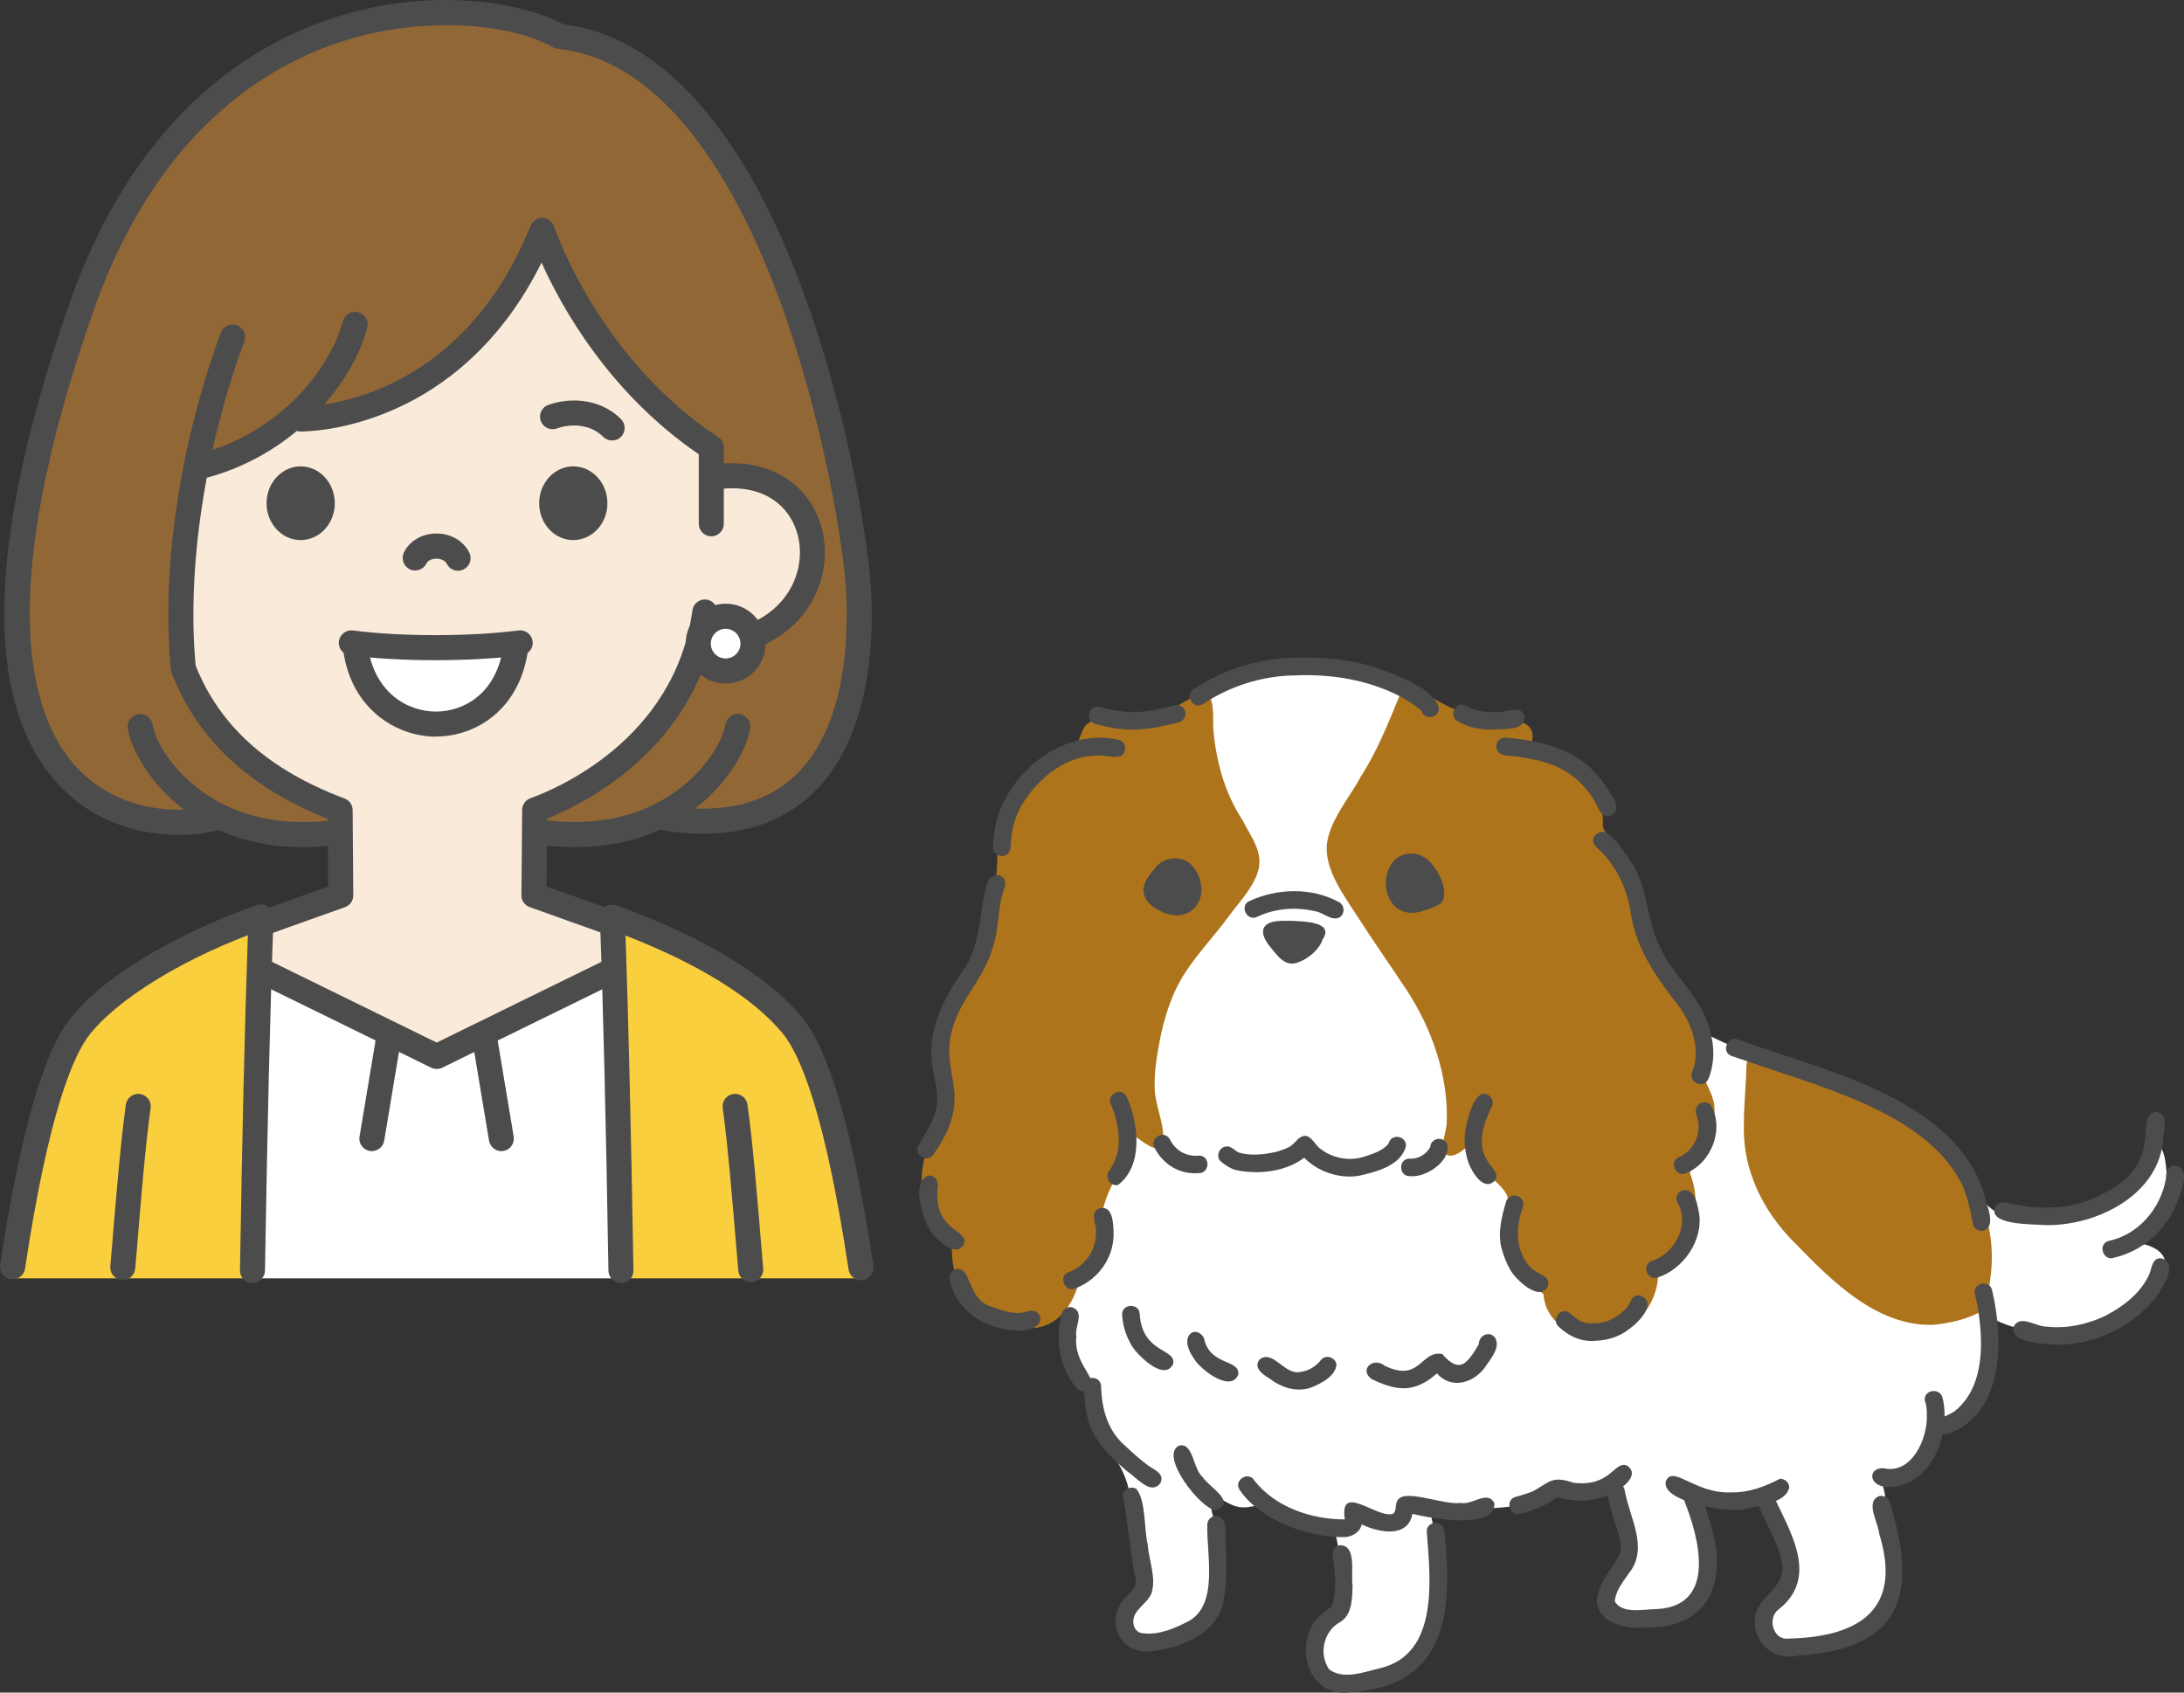 <?xml version="1.0" encoding="UTF-8"?><svg id="_レイヤー_23" xmlns="http://www.w3.org/2000/svg" width="240" height="186" viewBox="0 0 240 186"><rect x="0" y="0" width="240" height="186" fill="#333333" stroke="none"/><defs><style>.cls-1{fill:#faead9;}.cls-2{fill:#fff;}.cls-3{fill:#4c4c4c;}.cls-4{fill:#916736;}.cls-5{fill:#facf3e;}.cls-6{fill:#ae741b;}</style></defs><path class="cls-1" d="M67.41,101.52l-8.58-2.98-.07-9.41c9.6-3.81,15.33-10.27,18.37-18.1,18.36-.8,14-21.68,1.06-18.39v-3.39s-12.38-7.32-18.55-23.49c-6.52,15.86-19.07,19.99-27.18,20.37-1.84,1.49-5.12,3.9-10.63,5.28-2.83,11.24-1.68,22.03-1.68,22.03,2.17,6.76,8.74,12.74,17.35,15.6v9.33l-8.78,3.06.08,5.2,19.2,9.41,19.58-9.41-.15-5.12Z"/><path class="cls-4" d="M58.5,91.22l-.02-2.21c9.85-3.37,15.43-9.68,18.37-17.98,18.01-.11,14.5-21.53,1.26-18.54v-3.23s-12.62-7.47-18.51-23.46c-6.48,15.56-20.66,20.96-27.09,20.05-1.84,1.49-5.39,4.36-10.9,5.74-2.52,7.46-1.4,22.02-1.4,22.02,1.99,6.81,8.76,12.66,17.13,15.53v2.32s-7.65,1.32-13.5-1.55c-7.8,2.18-34.44.02-14.88-56.07C21.91-3.28,53.39-.58,61.24,4.07c24.32,2.52,32.85,52.54,33.17,61.48.65,18.01-6.66,26.71-22.2,24.31-7.11,3.19-13.71,1.35-13.71,1.35Z"/><path class="cls-2" d="M68.24,140.48H27.84c.16-12.34.38-23.85.7-33.95l19.5,9.57,19.51-9.64c.32,10.11.54,21.66.68,34.02Z"/><path class="cls-5" d="M28.75,100.87c-.41,11.15-.72,24.63-.94,39.61H1.47c1.91-14,4.4-23.93,7.47-27.69,3.81-4.68,11.94-9.18,19.81-11.92Z"/><path class="cls-5" d="M94.66,140.48h-26.34c-.22-14.98-.52-28.46-.94-39.61,7.87,2.74,16,7.24,19.81,11.92,3.07,3.76,5.55,13.69,7.47,27.69Z"/><path class="cls-2" d="M39.19,70.6c4.21.94,13.62.67,17.36.07-.54,11.97-16.85,11.92-17.36-.07Z"/><path class="cls-3" d="M33.25,93.1c-12.99,0-18.69-9.43-19.21-13.06-.11-.75.42-1.45,1.17-1.56.75-.11,1.45.42,1.56,1.17.4,2.8,6.1,12.18,19.72,10.49.75-.1,1.44.44,1.54,1.2s-.44,1.44-1.2,1.54c-1.25.16-2.45.23-3.58.23Z"/><path class="cls-3" d="M78.17,58.94c-.76,0-1.38-.62-1.38-1.38v-7.64c-9.89-6.76-15.11-16.22-17.28-21.07-4.56,9.23-10.99,13.77-15.81,15.97-5.79,2.65-10.48,2.6-10.68,2.6-.76-.01-1.37-.64-1.35-1.4.01-.76.64-1.35,1.4-1.35.71.01,17.23-.02,25.24-19.87.22-.54.75-.87,1.32-.86.58.02,1.08.4,1.26.95.05.14,4.85,14.46,18.03,23.14.39.25.62.69.62,1.15v8.38c0,.76-.62,1.38-1.38,1.38Z"/><path class="cls-3" d="M19.61,91.74c-4.05,0-9.23-1.24-13.23-5.57-8.27-8.96-7.86-26.71,1.22-52.75C14.5,13.64,26.45,5.66,35.27,2.44c11.58-4.23,22.29-2.16,26.59.22,10.63,1.27,19.73,11.35,26.33,29.19,5.27,14.23,7.4,29.01,7.57,33.57.37,10.27-2.04,17.97-6.98,22.25-4.09,3.55-9.67,4.72-16.59,3.47-.75-.13-1.25-.85-1.11-1.6.13-.75.85-1.25,1.6-1.11,6.06,1.09,10.87.13,14.3-2.84,4.28-3.72,6.37-10.66,6.03-20.07-.18-4.92-2.53-19.57-7.4-32.72-4.38-11.82-12.15-26.18-24.33-27.44-.2-.02-.39-.08-.56-.18-3.95-2.34-14.16-3.93-24.51-.15-8.25,3.01-19.46,10.54-26,29.3-10.86,31.15-6.98,44.37-1.8,49.98,4.79,5.19,11.78,5.06,14.81,4.27.74-.19,1.49.25,1.68.98.19.74-.25,1.49-.98,1.68-1.13.3-2.62.51-4.3.51Z"/><path class="cls-3" d="M63.22,93.1c-1.14,0-2.33-.07-3.58-.23-.75-.09-1.29-.78-1.2-1.54.09-.75.78-1.29,1.54-1.2,13.62,1.69,19.33-7.69,19.73-10.49.11-.75.81-1.28,1.56-1.17.75.11,1.28.8,1.17,1.56-.52,3.63-6.23,13.06-19.21,13.06Z"/><path class="cls-3" d="M22.03,52.62c-.62,0-1.18-.42-1.33-1.04-.18-.74.26-1.49,1-1.67,9.59-2.4,14.81-10.05,15.98-14.61.19-.74.94-1.18,1.68-.99.74.19,1.18.94.99,1.68-1.65,6.43-8.36,14.19-17.98,16.6-.11.03-.22.04-.33.04Z"/><path class="cls-3" d="M28.84,102.83c-.55,0-1.07-.33-1.28-.88-.27-.71.08-1.51.79-1.78.22-.08,1.74-.62,4.22-1.5,1.21-.43,2.61-.92,3.49-1.24l-.05-7.45c-8.69-3.47-14.3-8.71-17.14-16.01-.05-.12-.07-.24-.09-.37-1.08-11.02.98-24.88,5.49-37.05.26-.71,1.06-1.08,1.77-.81.71.26,1.08,1.06.81,1.77-4.35,11.74-6.34,25.04-5.35,35.64,2.66,6.68,8.01,11.46,16.36,14.6.53.2.89.71.89,1.28l.07,9.36c0,.57-.34,1.09-.88,1.29-.23.09-1.84.66-4.46,1.59-1.85.66-3.94,1.4-4.14,1.48-.16.06-.33.09-.5.09Z"/><path class="cls-3" d="M67.1,102.77c-.17,0-.34-.03-.5-.09-.19-.07-2.3-.82-4.15-1.48-2.77-.99-4.1-1.46-4.28-1.53-.53-.21-.88-.72-.87-1.29l.08-9.37c0-.58.37-1.09.91-1.29,2.63-.94,15.86-6.36,17.8-20.65.1-.75.8-1.28,1.55-1.18.75.1,1.28.8,1.18,1.55-1.99,14.6-14.46,20.82-18.7,22.53l-.06,7.45c.85.31,2.18.78,3.32,1.18,2.74.98,4.05,1.44,4.23,1.51.71.28,1.06,1.08.78,1.78-.21.54-.73.87-1.28.87Z"/><path class="cls-3" d="M77.24,72.32c-.75,0-1.36-.6-1.38-1.35-.01-.76.59-1.39,1.35-1.4,4.63-.09,8.21-1.99,9.83-5.23,1.3-2.59,1.12-5.67-.45-7.85-1.61-2.24-4.41-3.2-7.88-2.71-.75.11-1.45-.42-1.56-1.17-.11-.75.42-1.45,1.17-1.56,4.46-.63,8.29.76,10.5,3.83,2.16,3,2.43,7.2.68,10.7-2.09,4.18-6.56,6.64-12.24,6.75,0,0-.02,0-.03,0Z"/><path class="cls-2" d="M82.75,70.73c0,1.66-1.35,3.01-3.01,3.01s-3.01-1.35-3.01-3.01,1.35-3.01,3.01-3.01,3.01,1.35,3.01,3.01Z"/><path class="cls-3" d="M79.74,75.12c-2.42,0-4.39-1.97-4.39-4.39s1.97-4.39,4.39-4.39,4.39,1.97,4.39,4.39-1.97,4.39-4.39,4.39ZM79.74,69.1c-.9,0-1.63.73-1.63,1.63s.73,1.63,1.63,1.63,1.63-.73,1.63-1.63-.73-1.63-1.63-1.63Z"/><path class="cls-3" d="M13.5,140.66s-.08,0-.12,0c-.76-.06-1.32-.73-1.26-1.49l.23-2.7c.43-5.19.92-11.06,1.48-15.08.11-.75.8-1.28,1.55-1.17.75.11,1.28.8,1.17,1.55-.55,3.94-1.04,9.78-1.46,14.93l-.23,2.7c-.06.72-.66,1.26-1.37,1.26Z"/><path class="cls-3" d="M47.99,117.47c-.21,0-.41-.05-.61-.14l-19.35-9.48c-.68-.33-.96-1.16-.63-1.84.33-.68,1.16-.96,1.84-.63l18.75,9.19,18.75-9.19c.68-.33,1.51-.05,1.84.63.33.68.05,1.51-.63,1.84l-19.35,9.48c-.19.09-.4.14-.61.14Z"/><path class="cls-3" d="M40.87,126.5c-.08,0-.15,0-.23-.02-.75-.12-1.26-.83-1.13-1.58l1.76-10.56c.13-.75.83-1.26,1.58-1.13.75.12,1.26.83,1.13,1.58l-1.76,10.56c-.11.67-.7,1.15-1.36,1.15Z"/><path class="cls-3" d="M55.1,126.5c-.66,0-1.24-.48-1.36-1.15l-1.76-10.56c-.12-.75.38-1.46,1.13-1.58.75-.12,1.46.38,1.58,1.13l1.76,10.56c.12.75-.38,1.46-1.13,1.58-.08.01-.15.02-.23.02Z"/><path class="cls-3" d="M27.74,141s-.01,0-.02,0c-.76-.01-1.37-.64-1.35-1.4.24-14.85.53-27.23.87-36.83-7.57,2.9-14.23,7.03-17.29,10.79-1.85,2.27-4.6,8.6-7.2,25.86-.11.75-.81,1.27-1.57,1.16-.75-.11-1.27-.81-1.16-1.57,2.16-14.36,4.78-23.51,7.78-27.2,4.39-5.39,13.43-9.91,20.43-12.35.43-.15.91-.08,1.27.19.37.27.57.7.56,1.16-.37,9.84-.68,22.9-.94,38.81-.01.75-.63,1.35-1.38,1.35Z"/><path class="cls-3" d="M68.24,141c-.75,0-1.36-.6-1.38-1.35-.26-15.95-.57-29.01-.94-38.81-.02-.46.19-.89.56-1.16.37-.27.85-.34,1.28-.18,9.44,3.39,16.69,7.78,20.41,12.34,3.03,3.71,5.65,12.89,7.81,27.27.11.75-.41,1.45-1.16,1.57-.75.11-1.45-.41-1.57-1.16-2.59-17.29-5.35-23.65-7.22-25.93-3.16-3.88-9.26-7.67-17.29-10.78.33,9.57.62,21.93.87,36.81.01.76-.59,1.39-1.35,1.4,0,0-.02,0-.02,0Z"/><path class="cls-3" d="M82.5,140.89c-.71,0-1.31-.54-1.37-1.26l-.21-2.48c-.44-5.31-.94-11.32-1.5-15.38-.11-.75.42-1.45,1.17-1.55.75-.11,1.45.42,1.55,1.17.58,4.14,1.08,10.19,1.52,15.54l.21,2.48c.06.76-.5,1.42-1.26,1.49-.04,0-.08,0-.12,0Z"/><path class="cls-3" d="M67.25,48.4c-.36,0-.71-.14-.98-.41-1.19-1.21-3.19-1.57-5.1-.9-.72.25-1.5-.13-1.75-.85-.25-.72.13-1.5.85-1.75,2.91-1.01,6.05-.4,7.98,1.58.53.54.52,1.42-.02,1.95-.27.26-.62.39-.96.39Z"/><path class="cls-3" d="M36.79,55.3c0,2.24-1.68,4.05-3.75,4.05s-3.75-1.82-3.75-4.05,1.68-4.05,3.75-4.05,3.75,1.82,3.75,4.05Z"/><path class="cls-3" d="M59.25,55.3c0,2.24,1.68,4.05,3.75,4.05s3.75-1.82,3.75-4.05-1.68-4.05-3.75-4.05-3.75,1.82-3.75,4.05Z"/><path class="cls-3" d="M50.33,62.72c-.51,0-.99-.28-1.23-.76-.21-.42-.75-.57-1.15-.57-.38,0-.89.14-1.09.53-.33.68-1.16.97-1.84.63-.68-.33-.96-1.16-.63-1.84.62-1.28,1.98-2.07,3.55-2.08h.02c1.58,0,2.96.8,3.61,2.09.34.68.06,1.51-.62,1.85-.2.1-.41.15-.61.15Z"/><path class="cls-3" d="M47.83,72.55c-3.34,0-6.66-.18-9.4-.54-.75-.1-1.29-.79-1.19-1.54.1-.75.79-1.28,1.54-1.19,5.29.69,12.78.69,18.21,0,.75-.1,1.44.44,1.54,1.19.1.75-.44,1.44-1.19,1.54-2.82.36-6.17.54-9.51.54Z"/><path class="cls-3" d="M47.91,80.95h-.01c-4.31,0-9.35-3.01-10.2-9.6-.1-.75.43-1.44,1.19-1.54.75-.1,1.44.43,1.54,1.19.64,4.97,4.22,7.19,7.47,7.2h0c2.98,0,6.71-1.9,7.42-7.27.1-.75.8-1.28,1.54-1.19.75.1,1.28.79,1.19,1.54-.88,6.68-5.73,9.66-10.15,9.66Z"/><path class="cls-2" d="M104.31,110.22c.91-2.37,2.68-4.21,3.8-6.46.53-1.08.4-1.61.52-2.71.19-1.77.94-3.46,1.14-5.22.27-2.43-.06-4.76.87-7.1,1.97-4.95,7.1-5.45,11.36-7.39,1.72-.78,3.21-1.89,5.03-2.45,1.33-.41,2.77-.53,3.92-1.4.91-.69,1.32-1.87,2.31-2.45,1.17-.69,2.62-1.12,3.95-1.34,4.98-.82,9.23-.45,14.15.8,3.41.87,6.28,3.65,9.15,5.55,1.89,1.25,4.08,1.9,5.95,3.07,3.61,2.26,5.2,6.17,7.72,9.34,1.65,2.07,2.65,4.46,3.55,6.93.68,2.38,1.35,4.81,2.73,6.9.61.93,1.26,1.86,1.97,2.7.83.97,1.46,2.11,2.45,2.94.77.64,1.63,1.15,2.5,1.63.44.24.9.46,1.35.68.48.24.99.45,1.48.66.47.2.93.4,1.41.57.53.19,1.07.38,1.61.55.48.16.97.29,1.45.42,1.21.35,2.33.66,3.58.76,1.24.1,2.3.85,3.42,1.32,1.25.52,2.54.67,3.77,1.25.88.42,1.74.87,2.59,1.33.44.31.87.64,1.31.96.41.3.81.63,1.21.94.99.81,1.99,1.63,2.92,2.52,2.3,2.2,3.4,6.56,6.33,7.92,3.01,1.39,9.14-.38,12.12-1.32,2.43-.77,3.9-3.75,4.59-5.99.07-.23.14-.47.19-.7.04.01.09.03.13.05,1.3.87,1.13,2.92,1.35,4.32.29,2.73-1.16,5.34-3.47,6.75,6.42.98,1.89,6.29-1.58,7.89-4.62,2.34-10.84,2.85-15.25-.2.29,2.27.41,4.58-.05,6.83-.41,1.98-.61,3.66-2.55,4.82-.65.39-1.57.68-2.33.49-.13,1.76-1.15,3.9-2.57,4.89-.65.46-1.32.85-2.11.97-.57.09-1.1.07-1.58.43.4.94.46,1.89.63,2.88.17,1,.46,2,.68,2.99.43,1.96.69,5.34.19,7.29-.43,1.67-1.85,2.2-3.1,3.13-.6.44-1.24.63-1.96.79-1.43.32-2.63,1.11-4.12,1.06-1.44-.05-4.5-.21-5.2-1.89-.48-1.14.37-1.93,1.06-2.7.94-1.06,1.7-1.59,1.66-3.24-.03-1.17-.28-2.24-.59-3.31-.55-1.89-.85-3.84-2.55-5.19-.82.33-2.11.1-3.01.08-.91-.01-3.85-1.01-4.13.51-.1.53.53,1.13.73,1.58.42.9.41,1.95.45,2.92.04,1.09.07,2.31-.11,3.38-.2,1.17-.54,2.41-1.3,3.35-.84,1.05-2.32,1.39-3.58,1.67-1.62.37-5.72.51-6.33-1.64-.36-1.25-.08-2.4.81-3.3,1.37-1.38,2.05-3.47,1.6-5.38-.18-.76-.53-1.48-.74-2.24-.16-.57-.24-1.59-.73-1.99-.5-.41-1.68-.03-2.26,0-1.24.07-2.48.33-3.71.38-1.18.05-1.73.72-2.78,1.17-1.51.64-3.2.68-4.79.8-.93.07-1.85.1-2.77.18-1.11.09-2.27-.07-3.38.04-.38.04.3,2.24.35,2.46.27,1.06.31,2.09.29,3.18-.02.93-.16,1.95-.25,2.89-.1,1.08-.48,2.2-.5,3.26-.06,3.66-4.58,6.09-7.75,6.67-4.94.9-6.78-3.01-3.58-6.88.78-.94,1.36-1.89,1.38-3.16.02-1.37-.1-6.09-1.15-6.94-1.36-1.09-3.34-.79-4.93-1.08-.9-.17-1.25-.66-2.01-.87-.91-.26-1.73.16-2.66.13-1.45-.06-2.27-1.1-3.55-1.33-.16,1.42.54,2.73.7,4.11.18,1.63-.03,3.42-.2,5.04-.25,2.49-.66,5.02-3.22,6.31-2.02,1.01-6.18,1.42-6.96-1.35-.13-1.49,1.16-2.45,1.76-3.66.29-3.09-1.05-6-.91-9.03.16-3.48-1.58-5.21-3.21-8.07-.63-1.1-.51-2.3-.73-3.5-.29-1.63-1.22-1.69-1.97-3.08-.37-.7-.54-1.43-.59-2.19-.1-1.74,1.54-5.85-2.01-4.95-.5.13-1.09.57-1.63.73-2.96.84-5.98-.16-8.05-2.41-1.41-1.53-.57-3-.89-4.98-.22-1.34-1.24-1.89-1.87-2.95-.52-.88-.73-1.88-.85-2.91-.38-3.11.92-6.07,1.52-9.07.81-3.98-1.11-8.35.35-12.18Z"/><path class="cls-6" d="M149.48,85.44c1.88-2.89,3.14-6.12,4.44-9.29.2-.49.81-.7,1.28-.49.95-.6,1.58.61,2.29,1.06,2.51,1.56,4.99,2.27,7.86,2.41,2.3.11,3.67.52,2.81,3.21.02-.07,3.97.87,4.33,1.06,1.38.71,2.32,1.95,2.98,3.35.52,1.15.65,2.41.68,3.66-.12.88.54,1.31,1.09,1.87,1.06,1.12,1.84,2.49,2.35,3.94,1.15,3.3,1.14,8.05,3.31,10.91.45.59,1.28.77,1.74,1.28.44.49.65,1.19.96,1.77.75,1.39,1.75,2.79,1.89,4.49.09,1.15-.57,2.28-.3,3.42.28,1.2,1.08,2.13,1.2,3.47.12,1.37-.14,2.76-.64,4.03-.16.41-2.09,3.2-2.05,3.29,1.53,3.89.32,9.17-3.48,11.29-.18,3.43-2.66,6.24-6.07,6.74-3.02.43-6.32-1.48-6.54-4.69,0-.13-2.38-1.51-2.68-1.83-.61-.66-1.12-1.48-1.37-2.35-.24-.86-.3-1.74-.23-2.62.23-2.83,1.4-3.52-1.15-5.74-1.13-.98-1.28-4.05-2.41-4.39-.48.88-2.74,2.8-3.22.91-.12-.47.39-2.03.42-2.65.27-5.15-1.61-10.56-4.45-14.84-1.75-2.64-3.58-5.24-5.29-7.91-1.42-2.23-3.74-5.24-3.41-8.08.3-2.53,2.47-5.09,3.67-7.27Z"/><path class="cls-6" d="M103.67,119.66c-.12-2.14-1.09-2.91-.91-5.09.27-3.18,2.13-5.6,3.69-8.25,1.75-2.97,2.6-6.69,3.03-10.09.19-1.5-.05-3.11.57-4.51.47-1.07.83-2.12,1.24-3.24.91-2.5,2.61-4.84,5.18-5.8,1.34-.51,1.38-.02,2.01-1.24.3-.59.49-1.54,1.06-1.93,2.32-1.61,5.85-.29,8.45-1.19,1.14-.39,3.77-2.62,4.8-1.82.7.54.47,2.82.54,3.61.31,3.59,1.24,7.01,3.23,10.05.98,1.98,2.43,3.59,1.59,5.88-.64,1.74-2,3.12-3.08,4.6-1.57,2.15-3.43,4.08-4.88,6.32-1.44,2.22-2.29,4.96-2.77,7.53-.32,1.68-.59,3.45-.53,5.17.07,1.85.97,3.59.95,5.43-.02,2.46-2.48.16-3.65-.6,0,1.97-.64,3.4-1.61,5.04-1.18,2.02-1.75,4.17-1.81,6.49-.03,1.04.12,2.18-.25,3.19-.31.83-1.96,1.63-2.07,2.04-.71,2.54-2.67,4.94-5.56,4.68-4.82.24-8.1-3.55-8.26-8.09-.06-1.85-.49-1.13-1.66-2.32-1.87-1.91-2.05-6.16-1.28-8.54.77-2.39,2.17-4.54,2.01-7.31Z"/><path class="cls-6" d="M191.92,117.06c0-.79,1-1.25,1.58-.73,8.89,3.22,14.85,3.04,21.31,11.13,3.24,3.76,4.62,8.33,3.88,13.25-.19,1.21-.16,2.71-1.2,3.53-1.57.8-3.34,1.18-5.08,1.35-6.2.17-11.15-4.86-15.19-9.01-3.53-3.51-5.8-8.13-5.58-13.19,0-2.11.24-4.22.28-6.33Z"/><path class="cls-3" d="M131.22,75.71c3.45-2.29,7.49-3.46,11.63-3.44,3.13-.06,6.29.29,9.24,1.4,1.73.68,5.71,2.2,6.03,4.2.01,1.07-1.6,1.29-1.89.28-.64-.62-1.56-1.18-2.38-1.63-3.56-1.83-7.58-2.47-11.55-2.3-3.63.05-7.12,1.17-10.14,3.17-1.08.64-2.04-1.08-.95-1.69Z"/><path class="cls-3" d="M120.91,77.7c1.41.38,2.87.64,4.33.53,1.3-.09,2.57-.41,3.82-.73.51-.13,1.05.18,1.18.69.13.51-.18,1.05-.69,1.18-1.53.39-3.08.76-4.68.8-1.52.07-3.05-.21-4.51-.62-.51-.14-.8-.7-.66-1.2.15-.51.69-.8,1.2-.66Z"/><path class="cls-3" d="M161.16,77.59c.97.6,2.14.69,3.26.66,1.01.12,2.63-.92,3.09.43.2,1.72-2.29,1.35-3.4,1.5-1.37.02-2.77-.21-3.95-.94-1.08-.66-.09-2.29,1-1.66Z"/><path class="cls-3" d="M165.43,81.06c2.36.19,4.76.6,6.9,1.66,1.51.68,2.76,1.84,3.76,3.15.55.93,2.48,2.98.94,3.75-1.2.43-1.46-1.18-2-1.9-1.15-1.84-2.91-3.2-4.98-3.86-.99-.32-2.02-.51-3.05-.68-.89-.23-2.53.15-2.57-1.17,0-.51.45-.99.98-.95Z"/><path class="cls-3" d="M179.04,94.4c2.12,2.84,1.78,6.62,3.39,9.69,1.04,2.36,2.98,4.14,4.28,6.34,1.42,2.41,2.13,5.48,1.02,8.14-.54,1.2-2.34.31-1.74-.85.87-2.3.03-4.87-1.27-6.83-2.49-3.23-4.9-6.41-5.52-10.57-.35-2.43-1.35-4.66-3-6.49-.49-.58-1.53-1.05-.99-1.95,1.41-1.61,3.02,1.57,3.84,2.53Z"/><path class="cls-3" d="M184.53,127.14c1.32-.55,2.17-1.98,2.13-3.4.07-.8-.71-1.65-.04-2.33.37-.36,1.02-.37,1.37.02,1.55,2.61.07,6.4-2.73,7.5-1.15.5-1.9-1.34-.73-1.79Z"/><path class="cls-3" d="M181.62,138.54c2.23-.77,3.84-3.48,3-5.78-.09-.37-.42-.62-.4-1.03,0-.53.45-.96.98-.95,1.15.1,1.29,1.57,1.5,2.46.52,3.03-1.72,6.27-4.6,7.17-1.21.32-1.71-1.55-.49-1.87Z"/><path class="cls-3" d="M172.53,144.33c.28.24.57.47.87.68.54.39,1.23.44,1.88.41,1.45-.02,2.78-.82,3.67-1.94.27-.58.48-1.23,1.28-1.12,2.01.73-.19,3.03-1.22,3.7-1.03.83-2.33,1.23-3.64,1.28-1.52.16-2.95-.47-4.04-1.51-.98-.8.22-2.29,1.21-1.51Z"/><path class="cls-3" d="M166.7,131.41c.51.14.8.7.66,1.2-.82,2.23-.89,4.94.9,6.73.62.7,2.29.83,1.8,2.09-.94,1.67-3.56-.88-4.11-1.91-.39-.67-.66-1.38-.88-2.12-.55-1.77-.07-3.62.43-5.33.12-.51.72-.8,1.2-.66Z"/><path class="cls-3" d="M163.46,120.29c.47.21.72.8.5,1.27-3.15,6.26,1.46,6.6.28,8.21-1.2,1.18-2.44-.91-2.84-1.92-.39-1.08-.52-2.22-.41-3.36.12-1.03.97-4.94,2.48-4.21Z"/><path class="cls-3" d="M122.96,81.31c.81.19.93,1.4.21,1.77-.93.28-2.03-.19-3.03-.03-3.38.19-6.31,2.76-7.96,5.58-.62,1.18-.99,2.47-1.08,3.8-.06.47.04,1.01-.34,1.37-.57.6-1.69.12-1.64-.71.05-1.09.17-2.18.48-3.22,1.68-5.46,7.55-9.89,13.37-8.56Z"/><path class="cls-3" d="M102.98,121.27c.1-1.45-.34-2.85-.54-4.27-.54-3.78,1.26-7.28,3.35-10.3,1.98-2.71,1.79-6.14,2.58-9.25.35-1.92,2.5-1.5,2.05.07-.86,2.1-.57,4.49-1.34,6.63-.68,2.56-2.47,4.56-3.63,6.89-3.34,6.7,2.31,8.48-2.85,15.79-.65,1.08-2.31.05-1.65-1,.82-1.44,1.86-2.88,2.04-4.57Z"/><path class="cls-3" d="M156.6,94.25c1.15.7,2.76,3.57,1.84,4.88-.33.48-2.2,1.06-2.78,1.15-3.19.48-4.31-3.56-2.53-5.63.88-1.02,2.37-1.07,3.47-.4Z"/><path class="cls-3" d="M130.65,94.8c1.53,1.19,1.99,4,.3,5.26-.82.61-1.79.64-2.72.35-.98-.31-2.18-.96-2.5-2.09-.04-.14-.06-.28-.07-.42-.04-1.01.79-1.92,1.42-2.68.82-.98,2.54-1.19,3.56-.43Z"/><path class="cls-3" d="M141.88,101.19c1.2.07,4.85.04,3.45,2.07-.36,1.17-1.86,2.35-3.05,2.6-.81.17-1.49-.36-1.98-.94-.56-.69-1.26-1.37-1.49-2.26-.23-1.65,1.99-1.46,3.08-1.47Z"/><path class="cls-3" d="M154.85,127.33c.95.08,1.85-.44,2.32-1.27.05-1.05,1.53-1.26,1.88-.27.37,1.84-2.4,3.65-4.07,3.46-1.26.08-1.38-1.85-.13-1.93Z"/><path class="cls-3" d="M134.77,125.98c.56-.05.9.49,1.39.68,1.32.4,2.86.2,4.21-.11.54-.19,1.11-.34,1.57-.69.34-.25.58-.64.93-.86.93-.61,1.47.5,2.01,1.07,1.34,1.16,3.27,1.59,4.97,1.06.97-.33,2.1-.63,2.74-1.47.28-1.13,1.97-.87,1.91.29-.55,2.14-3.21,2.81-5.12,3.25-2.15.38-4.53-.42-6.06-1.97-2.11,1.57-5.12,1.89-7.64,1.32-.55-.19-1.03-.51-1.48-.87-.66-.52-.25-1.67.58-1.69Z"/><path class="cls-3" d="M128.52,125.14c.64,1.31,1.83,2,3.29,1.85,1.26.08,1.12,2.01-.14,1.93-2.01.16-3.82-.94-4.75-2.7-.7-1.05.9-2.13,1.6-1.08Z"/><path class="cls-3" d="M152.18,150.09c3.9,1.9,3.95-1.76,6.31-1.29,1.94,2.25,2.76,1.01,4.01-1.06,0-.92,1.07-1.55,1.75-.8.7,1.01-.34,2.25-.91,3.09-1.21,1.9-3.78,2.77-5.44.89-.98.91-2.21,1.62-3.58,1.64-1.26.02-2.49-.48-3.6-1.02-1.42-1.07.23-2.47,1.47-1.44Z"/><path class="cls-3" d="M142.99,150.75c.86-.12,1.65-.63,2.18-1.31.52-.66,1.67-.25,1.69.57-.16,1.23-1.6,1.97-2.65,2.42-1.67.66-3.42.05-4.78-.99-.7-.42-1.73-1.17-1.01-2.04,1.45-1.19,2.83,1.88,4.56,1.34Z"/><path class="cls-3" d="M125.24,144.39c.28,4.43,4.15,3.76,3.66,5.55-.95,1.74-3.36-.59-4.16-1.53-.85-1.1-1.34-2.51-1.43-3.9-.09-1.25,1.86-1.37,1.93-.13Z"/><path class="cls-3" d="M132.3,147.02c.6,3.13,3.99,2.29,3.77,4.04-.81,2.04-4.19-.58-4.86-1.75-1.84-2.58.23-3.81,1.09-2.28Z"/><path class="cls-3" d="M117.92,143.7c1.29.57.14,2.12.36,3.16-.35,3.19,2.76,4.81,1.3,5.87-.43.3-1.05.17-1.34-.26-1.83-2.24-2.34-5.43-1.55-8.18.16-.5.74-.77,1.23-.6Z"/><path class="cls-3" d="M121,152.3c.06,2.5.7,4.95,2.69,6.62.73.69,1.46,1.36,2.26,1.96.65.58,2.09.95,1.58,2.07-1.02,1.46-2.63-.59-3.6-1.21-1.85-1.58-3.76-3.37-4.39-5.81-.29-1.15-.36-2.34-.48-3.51-.1-1.25,1.85-1.37,1.93-.13Z"/><path class="cls-3" d="M129.55,158.88c1.58-.47,1.53,2.56,2.62,3.45.63,1.05,3.88,2.8,1.4,3.63-1.64-.15-6.21-5.98-4.02-7.09Z"/><path class="cls-3" d="M137.81,162.66c2.29,2.96,6.32,4.33,9.97,4.31-.6-3.97,3.21-.37,5.06-.57.81-.04.33-1.24.85-1.66.93-1.08,5.02.69,6.87.42,1.22.28,2.92-1.47,3.66.04.09,3.01-7.14,1.62-9.01,1.16-.5,2.73-3.75,2.04-5.57,1.16-.21.93-1.18,1.43-2.08,1.4-2.75-.03-5.48-.77-7.85-2.15-1.37-.74-2.59-1.74-3.48-3.03-.72-1.03.91-2.12,1.6-1.08Z"/><path class="cls-3" d="M103.06,130.37c-.58,5.17,3.62,4.65,2.83,6.44-.93,1.38-2.64-.38-3.38-1.17-.73-.96-1.14-2.14-1.34-3.31-.83-3.65,1.92-3.86,1.9-1.96Z"/><path class="cls-3" d="M104.98,139.48c1.81-.51,1.25,3.35,3.98,4.11,1.28.48,2.74,1,4.07.47,1.88-.25,1.91,2.32-1.2,2.16-3.37-.05-6.71-2.06-7.45-5.5-.17-.49.1-1.07.6-1.23Z"/><path class="cls-3" d="M122.9,126.21c.16-1.64-.16-3.33-.82-4.83-.57-1.12,1.18-1.99,1.73-.87,1.31,2.92,1.87,7.57-.95,9.71-.8.2-1.5-.82-1-1.49.52-.75.87-1.63,1.04-2.53Z"/><path class="cls-3" d="M117.36,139.83c2.12-.75,3.38-2.89,3.03-5.11-.17-.69-.45-1.62.44-1.93,1.44-.37,1.5,1.59,1.54,2.56.12,2.73-1.61,5.23-4.14,6.21-1.11.57-2-1.18-.87-1.73Z"/><path class="cls-3" d="M190.94,114.22c9.22,3.39,23.4,6.25,27,16.63.14,1.19,1.65,3.86,0,4.4-.5.1-1.05-.23-1.14-.75-.25-1.41-.56-2.81-1.1-4.14-3.66-7.72-14.77-10.65-22.27-13.25-1.04-.35-2.09-.7-3.13-1.06-1.19-.4-.53-2.24.64-1.83Z"/><path class="cls-3" d="M213.48,155.73c.44-.14.83-.37,1.24-.59,3.38-2.61,3.27-7.68,2.6-11.51-.09-.48-.19-.96-.3-1.44-.26-1.23,1.65-1.61,1.89-.39,1.29,5.37,1.36,13.49-4.8,15.76-1.17.42-1.82-1.43-.63-1.83Z"/><path class="cls-3" d="M206.91,161.33c3.17.8,4.96-3.28,4.83-5.9.03-.55-.07-1.05-.23-1.56-.08-1.17,1.65-1.39,1.95-.29.95,3.89-1.06,9.35-5.48,9.83-2.65.25-2.88-2.09-1.06-2.07Z"/><path class="cls-3" d="M195.86,172.2c-.23-2.35-1.65-4.39-2.51-6.54-.57-1.12,1.19-1.99,1.73-.87,1.85,3.89,4.69,8.65.4,12.05-1.31.92-.66,3.44,1.05,3.23,7.72-.18,12.57-3.14,9.98-11.51-.09-1.21-1.62-3.58.03-4.16.51-.1,1.04.24,1.14.75,3.12,9.99,1.36,16.06-10.06,16.78-2.77.66-5.11-1.48-4.76-4.29.34-2.18,3.17-3.06,3.01-5.45Z"/><path class="cls-3" d="M178.04,170.56c.61-1.68-2.77-7.07-.65-7.58.51-.1,1.05.24,1.14.75.49,2.97,2.71,6.37.48,9.14-.64.95-1.47,1.91-1.56,3.1.8,1.47,3.3.84,4.74.85,6.46-.43,4.55-7.79,2.91-11.85-.19-.49.11-1.06.6-1.23,1.66-.29,1.64,2.25,2.16,3.33,2.03,6.19.42,11.88-7.01,11.78-2.93.32-6.66-1.13-4.91-4.65.51-1.32,1.65-2.29,2.1-3.63Z"/><path class="cls-3" d="M190.33,164c1.89.03,3.65-.65,5.26-1.49.53-.03.99.38,1.03.9-.3,1.8-3.54,2.11-5.05,2.44-1.6.44-9.3-.84-8.48-3.16.85-1.67,3.25,1.52,7.23,1.31Z"/><path class="cls-3" d="M166.5,164.52c.68-.2,1.37-.4,2.03-.67,1.86-1.09,2.11-1.67,4.36-.91,4.15.52,4.49-2.47,5.91-1.88,1.55,1.09-.72,2.63-1.74,3.13-1.84.82-4.01.96-5.92.31-1.18.92-2.56,1.46-4.01,1.84-1.18.43-1.82-1.44-.63-1.83Z"/><path class="cls-3" d="M220.3,132.13c3.68.91,7.77.88,11.1-1.11,6.46-3.31,3.11-8.29,5.42-8.84,1.49.02.98,1.88.9,2.85-.35,6.28-7.33,9.72-12.99,9.6-1.2-.12-5.91.05-5.56-1.75.11-.51.63-.87,1.14-.75Z"/><path class="cls-3" d="M231.67,136.38c3.31-.67,5.77-3.57,6.34-6.84,0-.64.16-1.4.94-1.44,2.09.24.51,3.4.06,4.56-1.25,2.77-3.73,4.87-6.7,5.55-1.18.43-1.82-1.45-.63-1.83Z"/><path class="cls-3" d="M224.94,145.79c2.17.24,4.4-.24,6.37-1.17,1.99-1.03,3.92-2.49,4.87-4.57.29-.73.34-1.96,1.44-1.75,1.75.72.03,3.16-.65,4.19-2.4,3.11-6.22,5.01-10.12,5.27-1.26.03-6.08,0-5.57-1.96.71-1.43,2.49.05,3.66-.02Z"/><path class="cls-3" d="M137.28,99.03c3.07-1.44,6.89-1.53,9.89.12.64.37.63,1.37-.04,1.7-.92.36-1.74-.63-2.67-.72-2.08-.49-4.35-.31-6.29.61-1.11.58-2.01-1.16-.89-1.72Z"/><path class="cls-3" d="M146.08,183.49s-.03-.04-.05-.06c0,0,.02.01.03.02.02.03.03.05.05.08-.01-.02-.02-.03-.03-.04Z"/><path class="cls-3" d="M146.37,176.49c.59-1.74.32-3.73.09-5.53-.11-.52.22-1.04.74-1.15,1.95-.07,1.21,3.15,1.44,4.44-.06,1.37-.02,3.09-1.28,3.95-1.89.96-2.5,3.52-1.3,5.25,0,0-.02-.01-.03-.02.02.02.03.04.05.06,0,0,.02.02.03.04-.02-.03-.03-.05-.05-.08,1.61,1.21,3.92.25,5.7-.15,6.38-1.61,5.43-9.78,5.03-14.93-.11-1.25,1.84-1.39,1.93-.15.91,8.56.47,17.02-10.1,17.71-4.42.77-6.33-4.08-4.34-7.49.52-.82,1.36-1.34,2.09-1.94Z"/><path class="cls-3" d="M124.68,173c-.39-2.31-.69-4.63-.99-6.95-.08-.47-.15-.94-.28-1.4-.22-.81.8-1.49,1.47-1.02,1.07,1.32.82,4.36,1.24,6.09.12,1.78,1,3.69.39,5.44-.4.86-1.25,1.36-1.73,2.16-.51.83-.22,2.14.9,2.17,1.71.19,3.38-.54,4.87-1.3,3.41-1.8,2.03-7.34,2.12-10.56-.03-.53.35-1,.89-1.04,1.66.09.93,2.42,1.16,3.54.07,1.81.09,3.63-.21,5.42-.41,3.85-4.67,5.6-8.08,5.91-3.25.4-5.01-3.25-2.95-5.67.81-.95,1.65-1.37,1.19-2.8Z"/></svg>